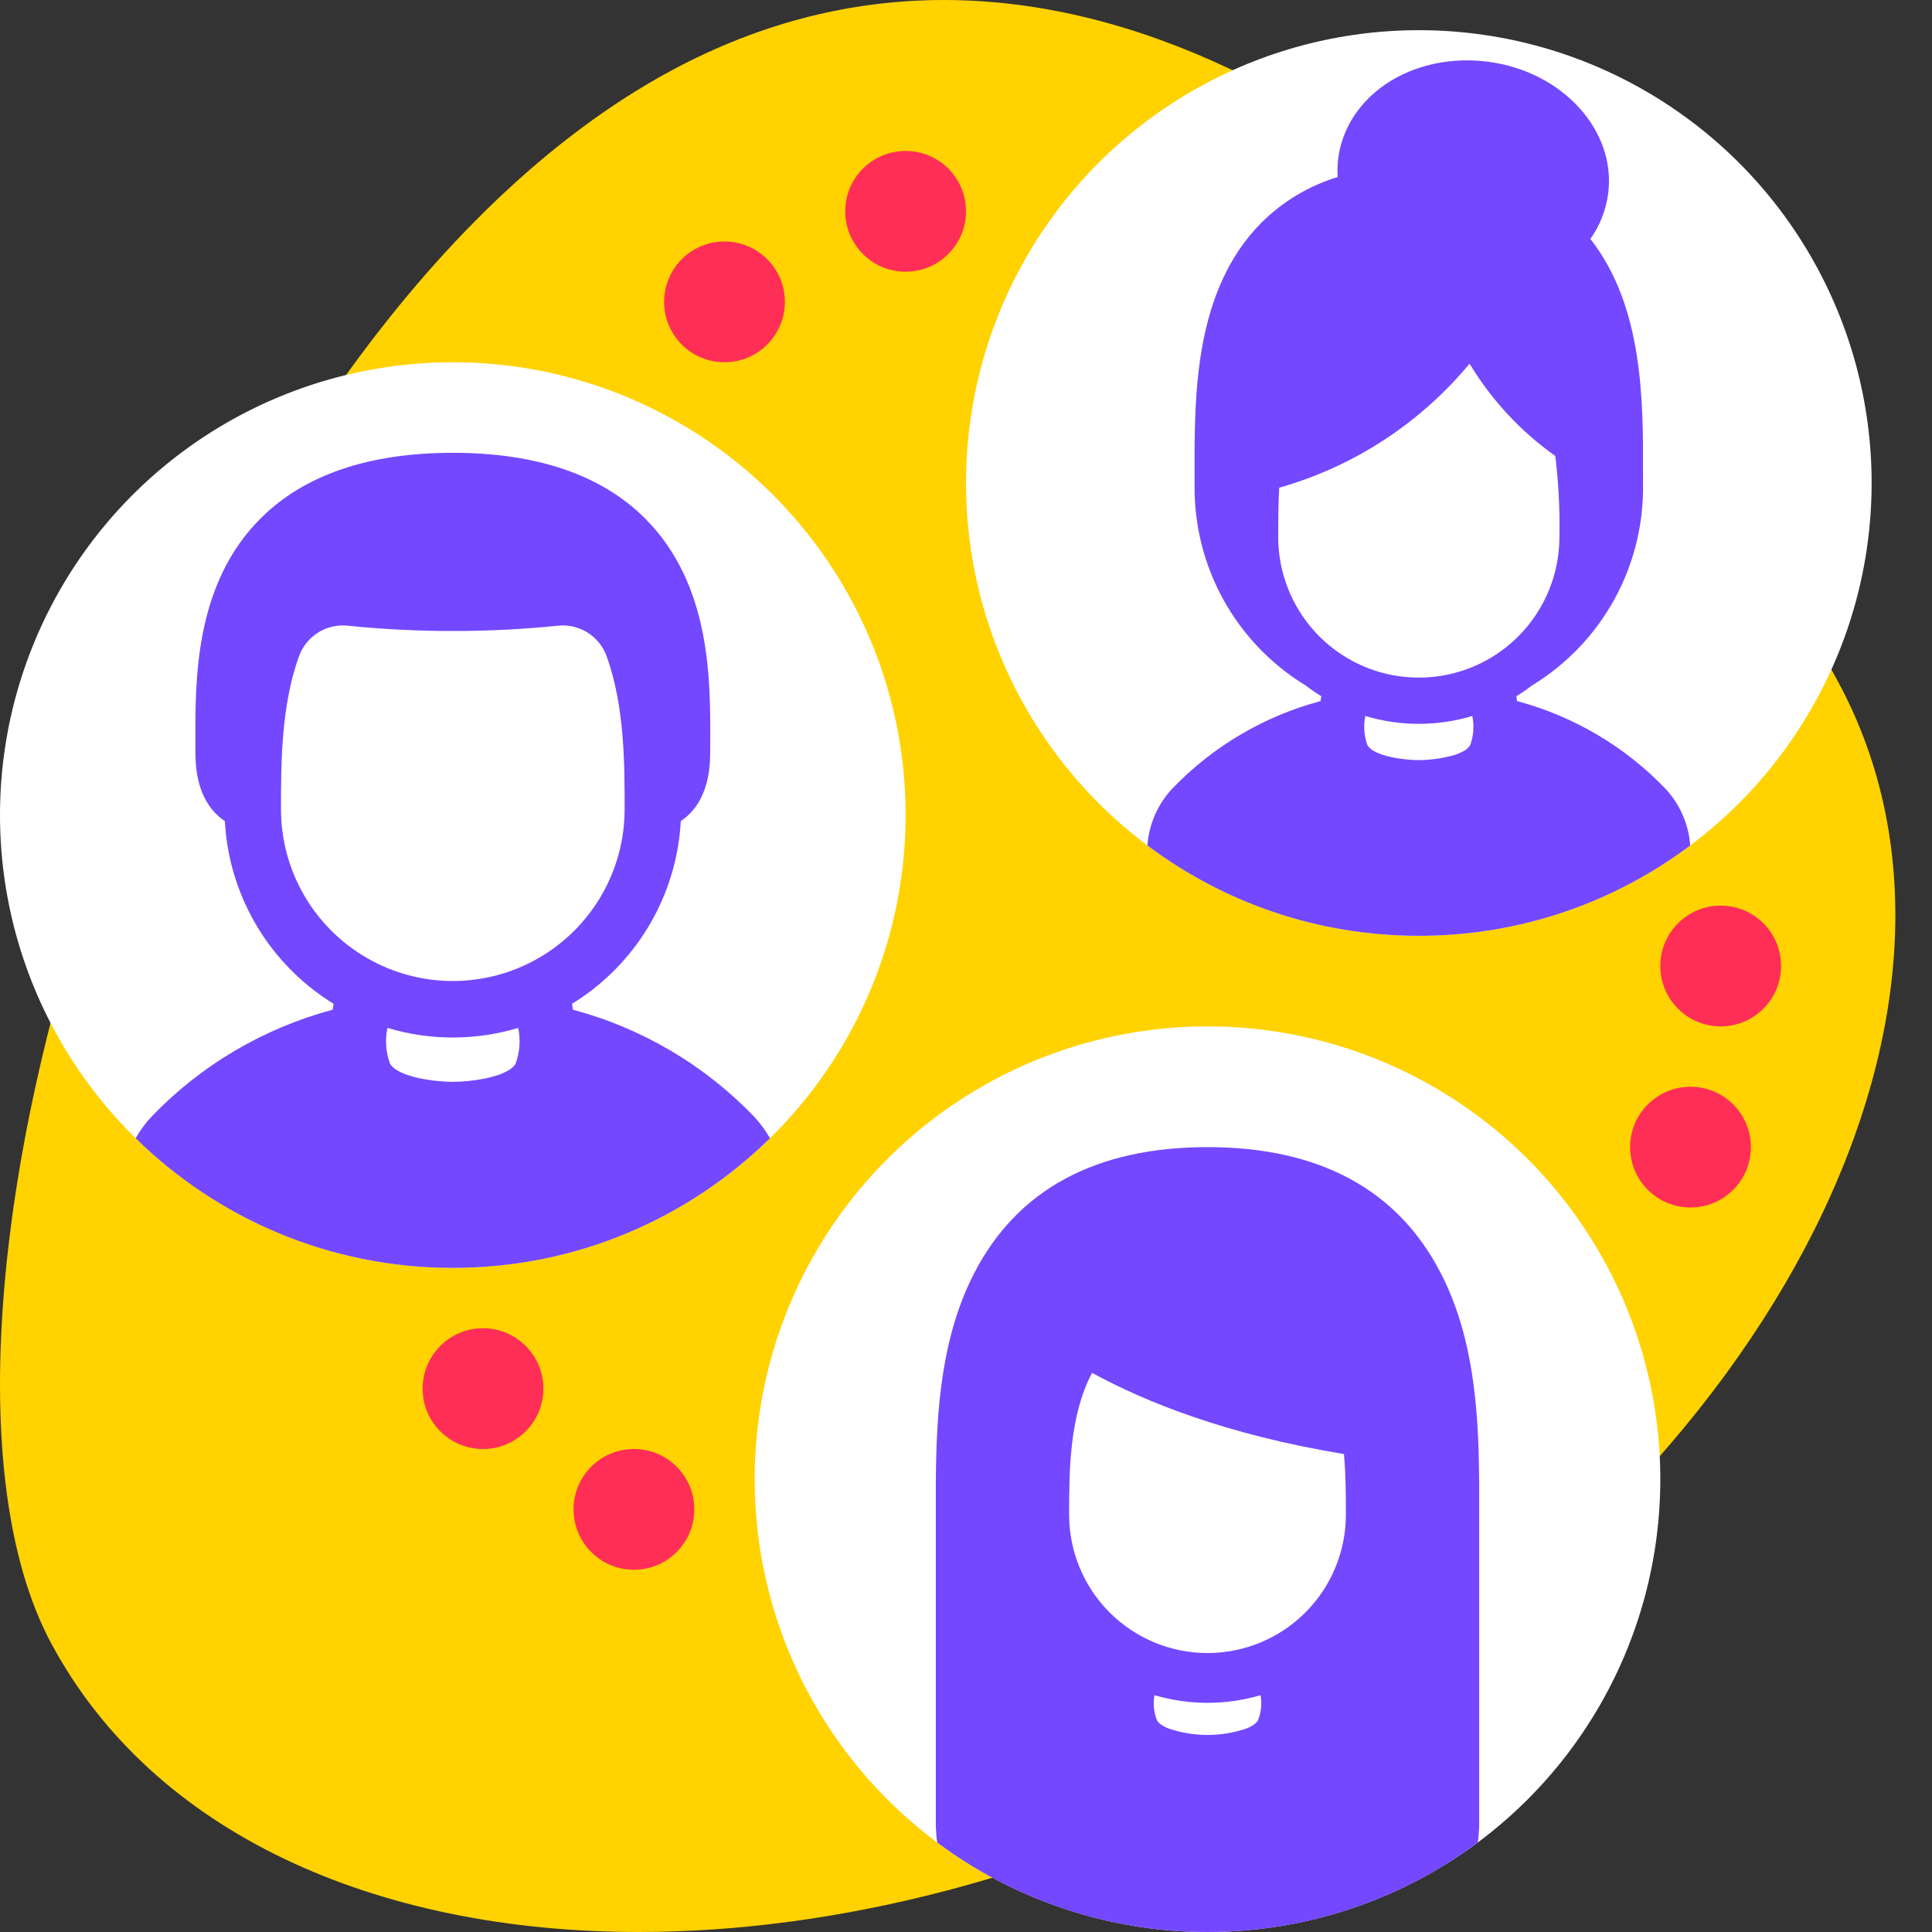 <?xml version="1.0" encoding="UTF-8"?>
<svg width="64px" height="64px" viewBox="0 0 64 64" version="1.1" xmlns="http://www.w3.org/2000/svg" xmlns:xlink="http://www.w3.org/1999/xlink">
    <rect x="0" y="0" width="64" height="64" fill="#333333" stroke="none"/>
    <!-- Generator: Sketch 51.2 (57519) - http://www.bohemiancoding.com/sketch -->
    <title>resource-icons-large/collaboration</title>
    <desc>Created with Sketch.</desc>
    <defs>
        <path d="M4.493,25.706 C4.638,25.45 4.814,25.211 5.018,24.992 C6.657,23.284 8.733,22.059 11.021,21.448 C11.03,21.383 11.039,21.32 11.051,21.252 C9.113,20.061 7.811,18.064 7.506,15.81 C7.503,15.787 7.5,15.765 7.497,15.742 C7.481,15.61 7.468,15.477 7.458,15.344 C7.456,15.316 7.453,15.288 7.452,15.26 C7.451,15.239 7.448,15.219 7.447,15.199 C6.947,14.864 6.474,14.212 6.474,12.946 L6.473,12.577 C6.465,10.501 6.452,7.362 8.622,5.184 C10.065,3.735 12.211,3 15,3 C17.789,3 19.935,3.735 21.378,5.184 C23.548,7.362 23.535,10.501 23.527,12.577 L23.526,12.946 C23.526,14.212 23.053,14.864 22.553,15.199 C22.552,15.219 22.549,15.239 22.548,15.26 C22.547,15.288 22.544,15.316 22.542,15.344 C22.532,15.477 22.519,15.61 22.503,15.742 C22.5,15.765 22.497,15.787 22.494,15.81 C22.189,18.064 20.887,20.061 18.949,21.252 C18.961,21.32 18.97,21.383 18.979,21.448 C21.267,22.059 23.343,23.284 24.982,24.992 C25.186,25.211 25.362,25.45 25.507,25.706 C22.8,28.362 19.091,30 15,30 C10.909,30 7.2,28.362 4.493,25.706 Z M9.308,14.798 C9.306,16.834 10.39,18.715 12.152,19.733 C13.914,20.752 16.086,20.752 17.848,19.733 C19.61,18.715 20.694,16.834 20.692,14.798 C20.692,13.308 20.691,11.357 20.086,9.715 C19.838,9.06 19.179,8.654 18.482,8.727 C17.325,8.845 16.163,8.904 15,8.902 C13.837,8.904 12.675,8.845 11.518,8.727 C10.821,8.654 10.162,9.06 9.914,9.715 C9.309,11.357 9.308,13.308 9.308,14.798 Z M12.834,22.051 C12.751,22.448 12.781,22.86 12.922,23.24 C13.205,23.7 14.459,23.838 15,23.838 C15.541,23.838 16.795,23.7 17.078,23.24 C17.219,22.86 17.249,22.448 17.166,22.051 C15.753,22.475 14.247,22.475 12.834,22.051 Z" id="path-1"></path>
    </defs>
    <g id="resource-icons-large/collaboration" stroke="none" stroke-width="1" fill="none" fill-rule="evenodd">
        <path d="M20.796,58.416 C4.446,49.627 -4.024,33.602 1.878,22.62 C6.688,13.672 18.472,0 31.519,0 C34.481,0 37.512,0.706 40.537,2.332 C56.888,11.121 66.988,43.465 61.086,54.445 C57.709,60.73 50.357,64 41.618,64 C35.091,63.998 27.787,62.173 20.796,58.416 Z" id="blob" fill="#FFD200" transform="translate(31.393, 32) scale(-1, 1) translate(-31.393, -32) "></path>
        <g id="person" transform="translate(32, 1)">
            <circle id="oval" fill="#FFFFFF" cx="15" cy="15" r="15"></circle>
            <path d="M6.009,27.007 C6.06,26.31 6.347,25.644 6.833,25.124 C8.174,23.727 9.873,22.724 11.744,22.225 C11.752,22.171 11.759,22.12 11.769,22.064 C11.59,21.954 11.417,21.835 11.251,21.707 C8.93,20.294 7.531,17.757 7.573,15.04 L7.573,14.652 C7.566,12.104 7.556,8.613 9.792,6.371 C10.497,5.671 11.362,5.154 12.312,4.864 C12.299,4.663 12.304,4.462 12.328,4.262 C12.57,2.372 14.366,1 16.598,1 C16.829,1 17.059,1.015 17.287,1.044 C19.753,1.361 21.541,3.319 21.273,5.41 C21.202,5.952 21,6.469 20.684,6.916 C22.438,9.15 22.434,12.301 22.427,14.652 L22.427,15.04 C22.469,17.757 21.07,20.294 18.749,21.707 C18.583,21.835 18.41,21.954 18.231,22.064 C18.241,22.12 18.248,22.171 18.256,22.225 C20.127,22.724 21.826,23.727 23.167,25.124 C23.653,25.644 23.94,26.31 23.991,27.007 C21.486,28.887 18.373,30 15,30 C11.627,30 8.514,28.887 6.009,27.007 Z M13.228,22.718 C13.16,23.042 13.185,23.379 13.3,23.69 C13.531,24.067 14.558,24.18 15,24.18 C15.356,24.176 15.71,24.131 16.055,24.046 C16.209,24.009 16.357,23.951 16.495,23.875 C16.577,23.831 16.648,23.768 16.7,23.69 C16.815,23.379 16.84,23.042 16.772,22.718 C15.616,23.065 14.384,23.065 13.228,22.718 Z M10.343,16.784 L10.343,16.784 C10.341,18.449 11.228,19.988 12.67,20.822 C14.112,21.655 15.888,21.655 17.33,20.822 C18.772,19.988 19.659,18.449 19.657,16.784 C19.676,15.889 19.63,14.993 19.521,14.104 C18.374,13.292 17.407,12.251 16.681,11.046 C15.043,13.022 12.845,14.455 10.376,15.156 C10.343,15.733 10.343,16.289 10.343,16.784 Z" fill="#7348FF"></path>
        </g>
        <g id="person" transform="translate(25, 34)">
            <circle id="oval" fill="#FFFFFF" cx="15" cy="15" r="15"></circle>
            <path d="M6.048,27.037 C6.041,26.993 6.034,26.949 6.028,26.905 C6.019,26.834 6.016,26.762 6.012,26.691 C6.009,26.666 6.007,26.64 6.006,26.615 C6.004,26.586 6.002,26.556 6.001,26.527 C6.001,26.518 6,26.51 6,26.502 L6,15.082 C6,15.053 6.001,15.025 6.002,14.996 C6.02,12.686 6.192,10.266 7.275,8.169 C8.703,5.403 11.302,4 15,4 C18.698,4 21.297,5.403 22.725,8.169 C23.808,10.266 23.98,12.686 23.998,14.996 C23.999,15.025 24,15.053 24,15.082 L24,26.502 C24,26.51 23.999,26.518 23.999,26.527 C23.998,26.556 23.996,26.586 23.994,26.615 C23.993,26.64 23.991,26.666 23.988,26.691 C23.984,26.762 23.981,26.834 23.972,26.905 C23.966,26.949 23.959,26.993 23.952,27.037 C21.453,28.898 18.355,30 15,30 C11.645,30 8.547,28.898 6.048,27.037 Z M13.243,22.155 C13.193,22.436 13.222,22.725 13.327,22.99 C13.359,23.04 13.399,23.083 13.446,23.118 C13.473,23.138 13.5,23.156 13.529,23.173 C13.592,23.209 13.659,23.241 13.728,23.266 C14.554,23.541 15.446,23.541 16.272,23.266 C16.341,23.241 16.408,23.209 16.471,23.173 C16.5,23.156 16.527,23.138 16.554,23.118 C16.601,23.083 16.641,23.04 16.673,22.99 C16.778,22.725 16.807,22.436 16.757,22.155 C15.61,22.493 14.39,22.493 13.243,22.155 Z M15,20.759 C16.216,20.759 17.381,20.276 18.241,19.417 C19.101,18.557 19.584,17.391 19.584,16.176 C19.584,15.574 19.583,14.877 19.521,14.167 C15.644,13.53 12.946,12.445 11.177,11.477 C10.418,12.898 10.416,14.786 10.416,16.176 C10.416,17.391 10.899,18.557 11.759,19.417 C12.619,20.276 13.784,20.759 15,20.759 Z" fill="#7348FF"></path>
        </g>
        <g id="person" transform="translate(0, 12)">
            <circle id="oval" fill="#FFFFFF" cx="15" cy="15" r="15"></circle>
            <mask id="mask-2" fill="white">
                <use xlink:href="#path-1"></use>
            </mask>
            <use fill="#7348FF" xlink:href="#path-1"></use>
        </g>
        <path d="M16,48 C14.895,48 14,47.105 14,46 C14,44.895 14.895,44 16,44 C17.105,44 18,44.895 18,46 C18,47.105 17.105,48 16,48 Z M21,52 C19.895,52 19,51.105 19,50 C19,48.895 19.895,48 21,48 C22.105,48 23,48.895 23,50 C23,51.105 22.105,52 21,52 Z M24,12 C22.895,12 22,11.105 22,10 C22,8.895 22.895,8 24,8 C25.105,8 26,8.895 26,10 C26,11.105 25.105,12 24,12 Z M56,40 C54.895,40 54,39.105 54,38 C54,36.895 54.895,36 56,36 C57.105,36 58,36.895 58,38 C58,39.105 57.105,40 56,40 Z M57,34 C55.895,34 55,33.105 55,32 C55,30.895 55.895,30 57,30 C58.105,30 59,30.895 59,32 C59,33.105 58.105,34 57,34 Z M30,9 C28.895,9 28,8.105 28,7 C28,5.895 28.895,5 30,5 C31.105,5 32,5.895 32,7 C32,8.105 31.105,9 30,9 Z" id="dots" fill="#FF2E57"></path>
    </g>
</svg>